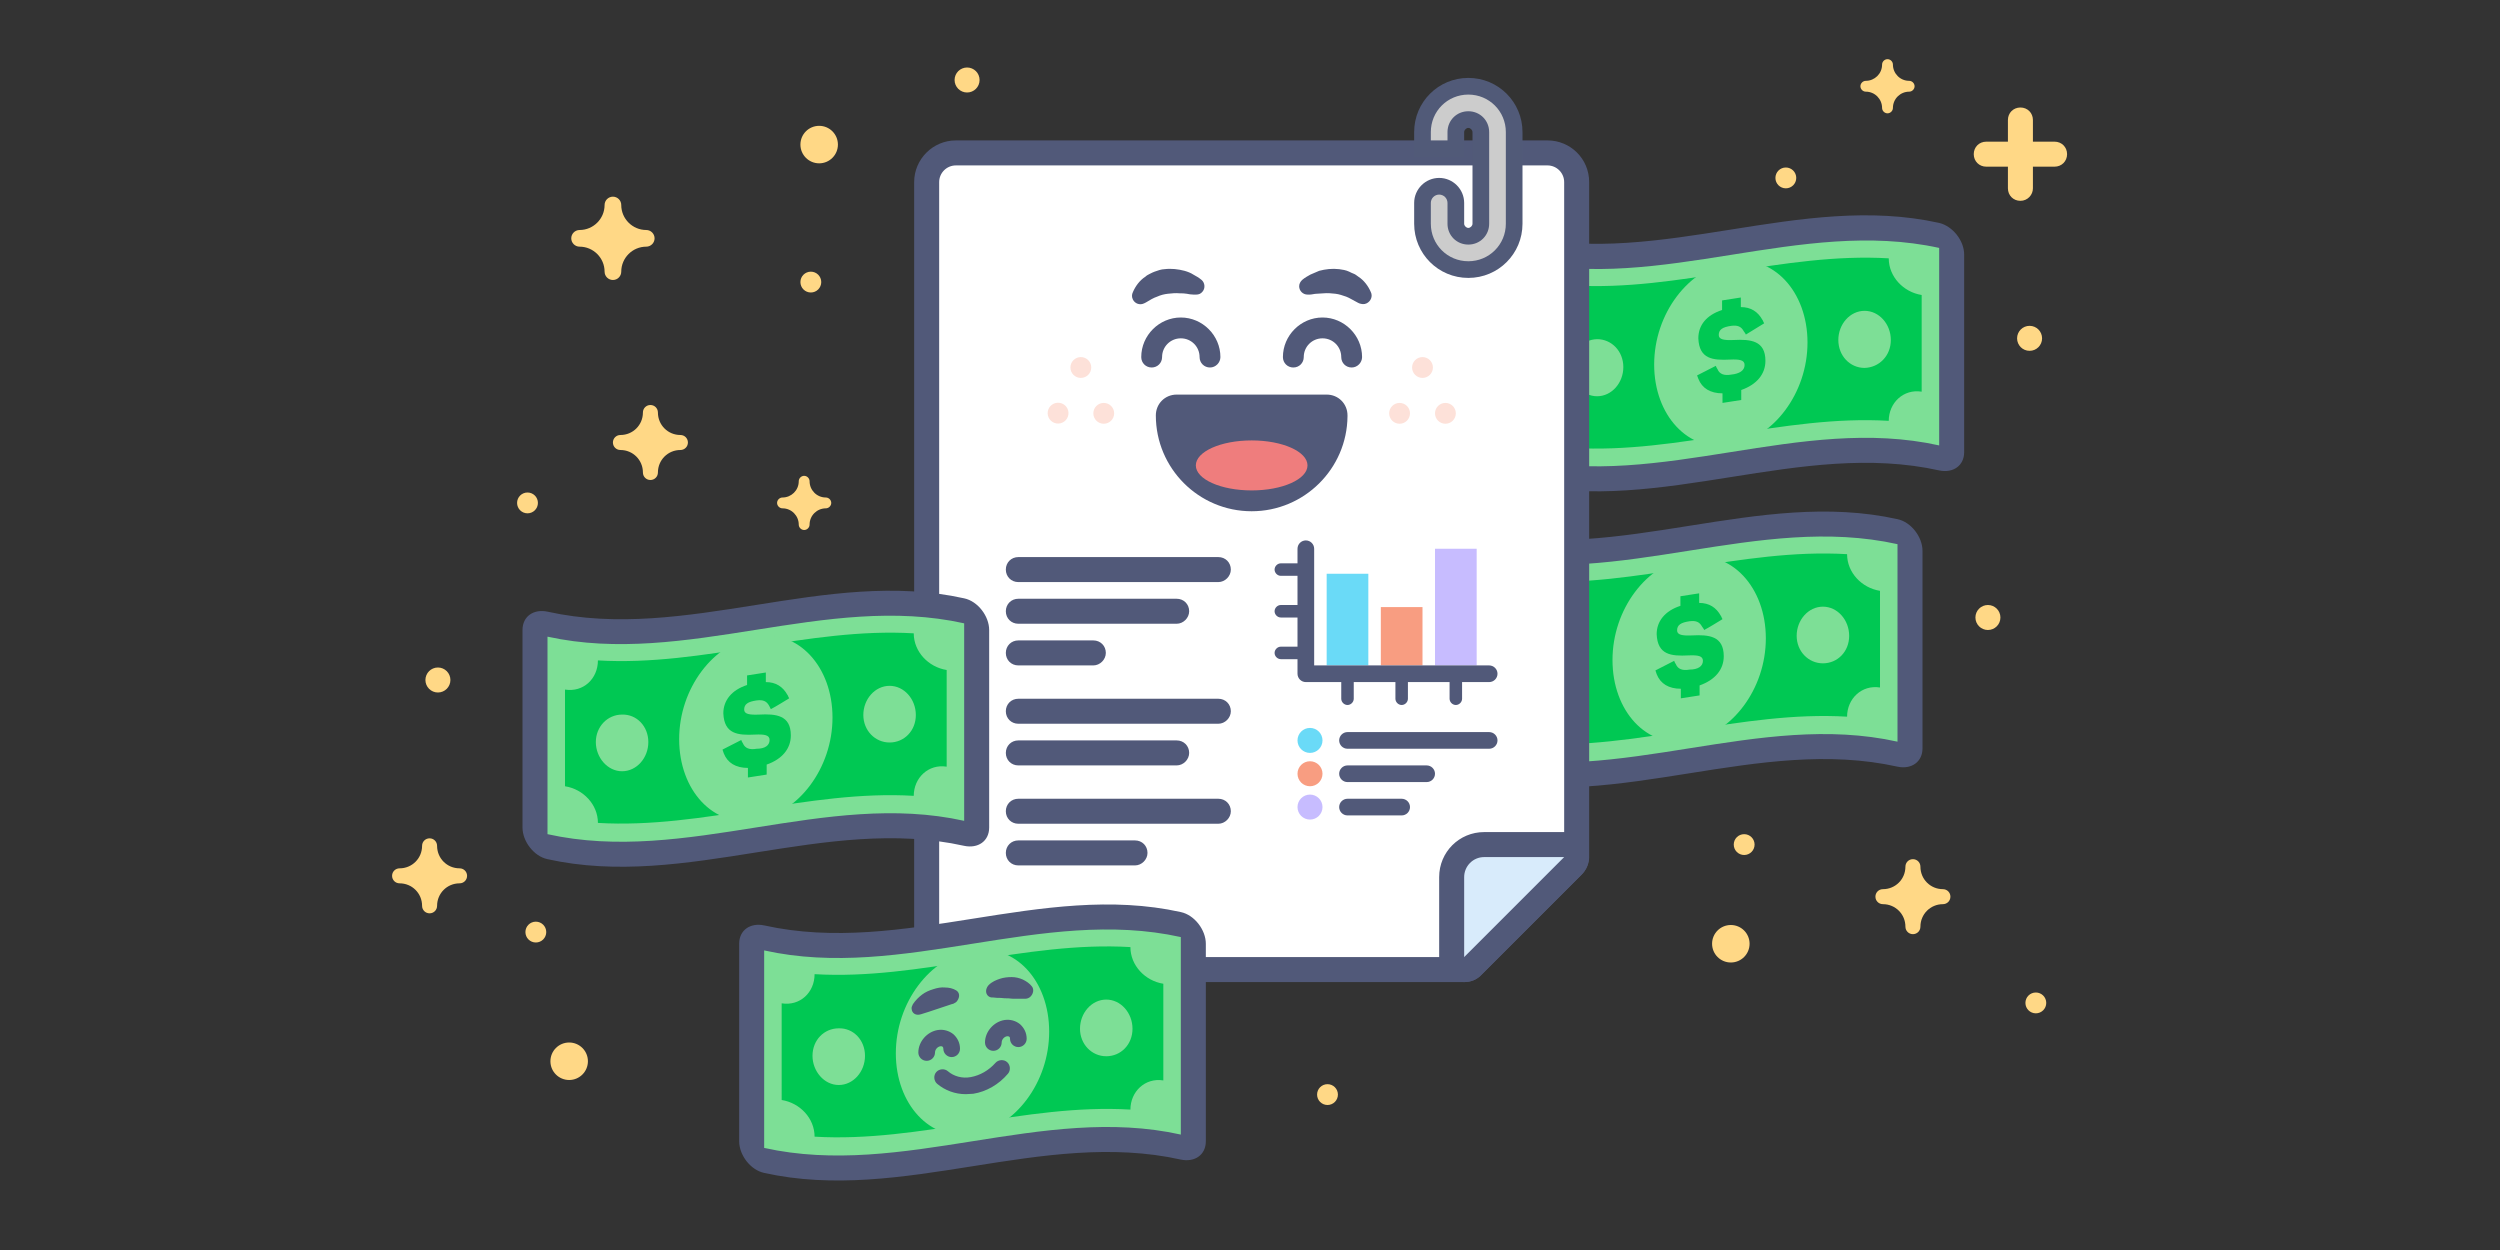 <svg version="1.1" id="partners-program-hero-mobile" xmlns="http://www.w3.org/2000/svg" x="0" y="0" viewBox="0 0 600 300" style="enable-background:new 0 0 600 300" xml:space="preserve"><rect x="0" y="0" width="600" height="300" fill="#333333" stroke="none"/><style>.st0{fill:#7ddf96}.st1{fill:#515979}.st2{fill:#00c853}.st7{fill:#6adaf7}.st8{fill:#f89d81}.st9{fill:#c7bcff}.st11{fill:#fde1d9}.st12{fill:#ffd886}</style><path class="st0" d="M365.4 113.1c-1.7-.4-3-2.1-3-3.7V62c0-1.7 1.3-2.6 3-2.3 33.3 7.4 66.7-10.6 100-3.2 1.7.4 3 2.1 3 3.7v47.4c0 1.7-1.3 2.6-3 2.3-33.3-7.4-66.7 10.6-100 3.2z"/><path class="st1" d="M465.4 59.5v47.4c-33.3-7.4-66.7 10.6-100 3.2V62.7c33.3 7.5 66.7-10.5 100-3.2m0-6c-33.3-7.4-66.7 10.6-100 3.2-3.3-.7-6 1.1-6 4.4v47.4c0 3.3 2.7 6.9 6 7.6 33.3 7.4 66.7-10.6 100-3.2 3.3.7 6-1.1 6-4.4V61.1c0-3.3-2.7-6.8-6-7.6z"/><path class="st2" d="M461.2 94V70.8c-4.4-.7-7.9-4.4-7.9-8.8-25.3-1.5-50.5 8-75.8 6.5 0 4.3-3.5 7.7-7.9 7v23.2c4.4.7 7.9 4.4 7.9 8.8 25.3 1.5 50.5-8 75.8-6.5 0-4.3 3.5-7.7 7.9-7z"/><path class="st0" d="M433.8 82.2c0 12.2-8.2 23-18.4 24.7S397 99.7 397 87.5s8.2-23 18.4-24.7c10.2-1.8 18.4 7.2 18.4 19.4zM389.6 88.1c0 3.8-2.8 7-6.3 7s-6.3-3.3-6.3-7 2.8-6.6 6.3-6.7c3.5 0 6.3 2.9 6.3 6.7zM453.8 81.6c0 3.8-2.8 6.6-6.3 6.7-3.5 0-6.3-2.9-6.3-6.7 0-3.8 2.8-7 6.3-7s6.3 3.2 6.3 7z"/><path class="st2" d="M418.7 87.6c0-1.2-1.2-1.4-3.5-1.3-4.1.2-7.4-.1-7.6-5.1 0-3.2 2-5.6 5.7-6.8v-2.3c1.5-.2 3-.5 4.5-.7v2.3c2.4 0 4.1 1.1 5.2 3.1.1.1.1.1.1.2l.3.6c-1.5.9-2.9 1.8-4.4 2.7-.1-.3-.3-.5-.5-.8-.6-1.1-1.4-1.5-3-1.3-2.1.3-3 .9-3 2.2 0 1.1 1.3 1.3 3.6 1.2 4-.2 7.6.1 7.6 5 0 3.2-2.1 5.7-5.8 7V96c-1.5.2-3 .5-4.5.7v-2.3c-2.9 0-4.9-1.2-5.8-3.5-.1-.3-.2-.6-.3-.8 1.5-.8 3-1.5 4.5-2.3.1.3.2.5.4.8.5 1.2 1.6 1.6 3.3 1.3 2-.2 3.2-1 3.2-2.3z"/><path class="st0" d="M355.4 184.1c-1.7-.4-3-2.1-3-3.7V133c0-1.7 1.3-2.6 3-2.3 33.3 7.4 66.7-10.6 100-3.2 1.7.4 3 2.1 3 3.7v47.4c0 1.7-1.3 2.6-3 2.3-33.3-7.4-66.7 10.6-100 3.2z"/><path class="st1" d="M455.4 130.6V178c-33.3-7.4-66.7 10.6-100 3.2v-47.4c33.3 7.3 66.7-10.6 100-3.2m0-6c-33.3-7.4-66.7 10.6-100 3.2-3.3-.7-6 1.1-6 4.4v47.4c0 3.3 2.7 6.9 6 7.6 33.3 7.4 66.7-10.6 100-3.2 3.3.7 6-1.1 6-4.4v-47.4c0-3.3-2.7-6.9-6-7.6z"/><path class="st2" d="M451.2 165v-23.2c-4.4-.7-7.9-4.4-7.9-8.8-25.3-1.5-50.5 8-75.8 6.5 0 4.4-3.5 7.7-7.9 7v23.2c4.4.7 7.9 4.4 7.9 8.8 25.3 1.5 50.5-8 75.8-6.5 0-4.3 3.5-7.7 7.9-7z"/><path class="st0" d="M423.8 153.2c0 12.2-8.2 23-18.4 24.7s-18.4-7.2-18.4-19.5c0-12.2 8.2-23 18.4-24.7s18.4 7.3 18.4 19.5zM379.6 159.1c0 3.8-2.8 7-6.3 7s-6.3-3.3-6.3-7 2.8-6.6 6.3-6.6c3.5-.1 6.3 2.8 6.3 6.6zM443.8 152.6c0 3.8-2.8 6.6-6.3 6.6s-6.3-2.9-6.3-6.6c0-3.8 2.8-7 6.3-7s6.3 3.2 6.3 7z"/><path class="st2" d="M408.7 158.6c0-1.2-1.2-1.4-3.5-1.3-4.1.2-7.4-.1-7.6-5.1 0-3.1 2-5.6 5.7-6.8v-2.3c1.5-.2 3-.5 4.5-.7v2.3c2.4 0 4.1 1.1 5.2 3.1.1.1.1.1.1.2l.3.6c-1.5.9-2.9 1.8-4.4 2.6-.1-.3-.3-.5-.5-.8-.6-1.1-1.4-1.5-3-1.3-2.1.3-3 .9-3 2.2 0 1.1 1.3 1.3 3.6 1.2 4-.2 7.6.1 7.6 5 0 3.2-2.1 5.7-5.8 7v2.4c-1.5.2-3 .5-4.5.7v-2.3c-2.9 0-4.9-1.2-5.8-3.5l-.3-.9c1.5-.8 3-1.5 4.5-2.3.1.3.2.5.4.8.5 1.2 1.6 1.6 3.3 1.3 2 0 3.2-.8 3.2-2.1z"/><path d="M229.4 232.7c-3.9 0-7-3.1-7-7v-182c0-3.9 3.1-7 7-7h142c3.9 0 7 3.1 7 7v162c0 .8-.3 1.6-.9 2.1l-24 24c-.6.6-1.3.9-2.1.9h-122z" style="fill:#fff"/><path class="st1" d="M371.4 39.7c2.2 0 4 1.8 4 4v162l-24 24h-122c-2.2 0-4-1.8-4-4v-182c0-2.2 1.8-4 4-4h142m0-6h-142c-5.5 0-10 4.5-10 10v182c0 5.5 4.5 10 10 10h122c1.6 0 3.1-.6 4.2-1.8l24-24c1.1-1.1 1.8-2.6 1.8-4.2v-162c0-5.6-4.5-10-10-10z"/><path d="M351.4 232.7c-.4 0-.8-.1-1.1-.2-1.1-.5-1.9-1.6-1.9-2.8v-19.2c0-4.3 3.5-7.8 7.8-7.8h19.2c1.2 0 2.3.7 2.8 1.9.5 1.1.2 2.4-.6 3.3l-24 24c-.7.5-1.4.8-2.2.8z" style="fill:#d8ebfb"/><path class="st1" d="m375.4 205.7-24 24v-19.2c0-2.6 2.1-4.8 4.8-4.8h19.2m0-6h-19.2c-6 0-10.8 4.8-10.8 10.8v19.2c0 2.4 1.5 4.6 3.7 5.5.7.3 1.5.5 2.3.5 1.6 0 3.1-.6 4.2-1.8l24-24c1.7-1.7 2.2-4.3 1.3-6.5-.9-2.3-3.1-3.7-5.5-3.7zm0 12z"/><path d="M352.4 64.7c-6.1 0-11-4.9-11-11v-5c0-2.2 1.8-4 4-4s4 1.8 4 4v5c0 1.7 1.4 3 3 3s3-1.3 3-3v-22c0-1.6-1.4-3-3-3s-3 1.4-3 3v4h-8v-4c0-6.1 4.9-11 11-11s11 4.9 11 11v22c0 6-4.9 11-11 11z" style="fill:#ccc"/><path d="M352.4 22.7c5 0 9 4 9 9v22c0 5-4 9-9 9s-9-4-9-9v-5c0-1.1.9-2 2-2s2 .9 2 2v5c0 2.8 2.2 5 5 5s5-2.2 5-5v-22c0-2.8-2.2-5-5-5s-5 2.2-5 5v2h-4v-2c0-5 4-9 9-9m0-4c-7.2 0-13 5.8-13 13v6h12v-6c0-.5.5-1 1-1s1 .5 1 1v22c0 .5-.5 1-1 1s-1-.5-1-1v-5c0-3.3-2.7-6-6-6s-6 2.7-6 6v5c0 7.2 5.8 13 13 13s13-5.8 13-13v-22c0-7.2-5.8-13-13-13z" style="fill:#515a78"/><path class="st1" d="M292.4 139.7h-48c-1.7 0-3-1.3-3-3s1.3-3 3-3h48c1.7 0 3 1.3 3 3 0 1.6-1.4 3-3 3zM262.4 159.7h-18c-1.7 0-3-1.3-3-3s1.3-3 3-3h18c1.7 0 3 1.3 3 3 0 1.6-1.4 3-3 3zM292.4 173.7h-48c-1.7 0-3-1.3-3-3s1.3-3 3-3h48c1.7 0 3 1.3 3 3 0 1.6-1.4 3-3 3zM282.4 183.7h-38c-1.7 0-3-1.3-3-3s1.3-3 3-3h38c1.7 0 3 1.3 3 3 0 1.6-1.4 3-3 3zM292.4 197.7h-48c-1.7 0-3-1.3-3-3s1.3-3 3-3h48c1.7 0 3 1.3 3 3 0 1.6-1.4 3-3 3zM272.4 207.7h-28c-1.7 0-3-1.3-3-3s1.3-3 3-3h28c1.7 0 3 1.3 3 3 0 1.6-1.4 3-3 3zM282.4 149.7h-38c-1.7 0-3-1.3-3-3s1.3-3 3-3h38c1.7 0 3 1.3 3 3 0 1.6-1.4 3-3 3zM357.4 179.7h-34c-1.1 0-2-.9-2-2s.9-2 2-2h34c1.1 0 2 .9 2 2s-.9 2-2 2z"/><path class="st7" d="M318.4 137.7h10v22h-10z"/><path class="st8" d="M331.4 145.7h10v14h-10z"/><path class="st9" d="M344.4 131.7h10v28h-10z"/><circle class="st7" cx="314.4" cy="177.7" r="3"/><path class="st1" d="M342.4 187.7h-19c-1.1 0-2-.9-2-2s.9-2 2-2h19c1.1 0 2 .9 2 2s-.9 2-2 2z"/><circle class="st8" cx="314.4" cy="185.7" r="3"/><path class="st1" d="M336.4 195.7h-13c-1.1 0-2-.9-2-2s.9-2 2-2h13c1.1 0 2 .9 2 2s-.9 2-2 2z"/><circle class="st9" cx="314.4" cy="193.7" r="3"/><path class="st1" d="M300.4 120.2c-11.3 0-20.5-9.2-20.5-20.5 0-1.4 1.1-2.5 2.5-2.5h36c1.4 0 2.5 1.1 2.5 2.5 0 11.3-9.2 20.5-20.5 20.5z"/><path class="st1" d="M318.4 99.7c0 9.9-8.1 18-18 18s-18-8.1-18-18h36m0-5h-36c-2.8 0-5 2.2-5 5 0 12.7 10.3 23 23 23 12.6 0 22.9-10.2 23-22.8v-.2c0-2.8-2.2-5-5-5zm0 10z"/><ellipse cx="300.4" cy="111.7" rx="13.4" ry="6" style="fill:#ef7d7d"/><path class="st1" d="M286.4 70.7c-.5 0-1.1-.1-1.6-.2s-1.1-.1-1.6-.1c-1-.1-2 0-2.9.1-.9.1-1.7.3-2.6.7-.9.3-1.7.8-2.7 1.4l-.4.2c-1 .5-2.2.1-2.7-.9-.3-.6-.3-1.2 0-1.8.6-1.4 1.6-2.8 3-3.7.3-.3.7-.5 1.1-.7.4-.2.8-.4 1.1-.5.4-.1.8-.3 1.2-.4s.8-.2 1.2-.2c1.6-.2 3.3 0 4.8.4.7.2 1.5.5 2.1.9.7.4 1.3.7 2 1.3.8.7.9 2 .2 2.8-.4.5-.9.7-1.5.7h-.7zM290.4 88.2c-1.4 0-2.5-1.1-2.5-2.5 0-2.5-2-4.5-4.5-4.5s-4.5 2-4.5 4.5c0 1.4-1.1 2.5-2.5 2.5s-2.5-1.1-2.5-2.5c0-5.2 4.3-9.5 9.5-9.5s9.5 4.3 9.5 9.5c0 1.3-1.1 2.5-2.5 2.5zM312.5 67.2c.7-.6 1.3-.9 2-1.3l2.1-.9c1.5-.4 3.1-.6 4.8-.4.4.1.8.1 1.2.2s.8.2 1.2.4c.4.2.8.4 1.1.5s.7.4 1.1.7c1.4.9 2.4 2.3 3 3.7.5 1 0 2.2-1 2.7-.6.3-1.2.2-1.8 0l-.4-.2c-1-.5-1.9-1.1-2.7-1.4-.9-.3-1.7-.6-2.6-.7-.9-.1-1.9-.2-2.9-.1-.5 0-1.1.1-1.6.1s-1.2.2-1.6.2h-.6c-1.1 0-2-.9-2-2 0-.6.3-1.1.7-1.5zM324.4 88.2c-1.4 0-2.5-1.1-2.5-2.5 0-2.5-2-4.5-4.5-4.5s-4.5 2-4.5 4.5c0 1.4-1.1 2.5-2.5 2.5s-2.5-1.1-2.5-2.5c0-5.2 4.3-9.5 9.5-9.5s9.5 4.3 9.5 9.5c0 1.3-1.1 2.5-2.5 2.5z"/><circle class="st11" cx="259.4" cy="88.2" r="2.5"/><circle class="st11" cx="264.9" cy="99.2" r="2.5"/><circle transform="rotate(-80.781 253.892 99.156)" class="st11" cx="253.9" cy="99.2" r="2.5"/><circle class="st11" cx="341.4" cy="88.2" r="2.5"/><g><circle class="st11" cx="346.9" cy="99.2" r="2.5"/></g><g><circle class="st11" cx="335.9" cy="99.2" r="2.5"/></g><g><path class="st1" d="M313.4 158.2h-6c-.8 0-1.5-.7-1.5-1.5s.7-1.5 1.5-1.5h6c.8 0 1.5.7 1.5 1.5s-.7 1.5-1.5 1.5z"/></g><g><path class="st1" d="M313.4 148.2h-6c-.8 0-1.5-.7-1.5-1.5s.7-1.5 1.5-1.5h6c.8 0 1.5.7 1.5 1.5s-.7 1.5-1.5 1.5z"/></g><g><path class="st1" d="M313.4 138.2h-6c-.8 0-1.5-.7-1.5-1.5s.7-1.5 1.5-1.5h6c.8 0 1.5.7 1.5 1.5s-.7 1.5-1.5 1.5z"/></g><g><path class="st1" d="M349.4 169.2c-.8 0-1.5-.7-1.5-1.5v-6c0-.8.7-1.5 1.5-1.5s1.5.7 1.5 1.5v6c0 .8-.7 1.5-1.5 1.5z"/></g><g><path class="st1" d="M336.4 169.2c-.8 0-1.5-.7-1.5-1.5v-6c0-.8.7-1.5 1.5-1.5s1.5.7 1.5 1.5v6c0 .8-.7 1.5-1.5 1.5z"/></g><g><path class="st1" d="M323.4 169.2c-.8 0-1.5-.7-1.5-1.5v-6c0-.8.7-1.5 1.5-1.5s1.5.7 1.5 1.5v6c0 .8-.7 1.5-1.5 1.5z"/></g><g><path class="st1" d="M357.4 163.7h-44c-1.1 0-2-.9-2-2v-30c0-1.1.9-2 2-2s2 .9 2 2v28h42c1.1 0 2 .9 2 2s-.9 2-2 2z"/></g><g><path class="st0" d="M183.4 278.5c-1.7-.4-3-2.1-3-3.7v-47.4c0-1.7 1.3-2.6 3-2.3 33.3 7.4 66.7-10.6 100-3.2 1.7.4 3 2.1 3 3.7V273c0 1.7-1.3 2.6-3 2.3-33.3-7.4-66.7 10.5-100 3.2z"/><path class="st1" d="M283.4 224.9v47.4c-33.3-7.4-66.7 10.6-100 3.2v-47.4c33.3 7.4 66.7-10.6 100-3.2m0-6c-33.3-7.4-66.7 10.6-100 3.2-3.3-.7-6 1.1-6 4.4v47.4c0 3.3 2.7 6.9 6 7.6 33.3 7.4 66.7-10.6 100-3.2 3.3.7 6-1.1 6-4.4v-47.4c0-3.3-2.7-6.9-6-7.6z"/><path class="st2" d="M279.2 259.3v-23.2c-4.4-.7-7.9-4.4-7.9-8.8-25.3-1.5-50.5 8-75.8 6.5 0 4.4-3.5 7.7-7.9 7V264c4.4.7 7.9 4.4 7.9 8.8 25.3 1.5 50.5-8 75.8-6.5 0-4.3 3.5-7.7 7.9-7z"/><path class="st0" d="M251.8 247.6c0 12.2-8.2 23-18.4 24.7-10.2 1.7-18.4-7.3-18.4-19.5s8.2-23 18.4-24.7c10.2-1.7 18.4 7.2 18.4 19.5zM207.6 253.4c0 3.8-2.8 7-6.3 7s-6.3-3.3-6.3-7c0-3.8 2.8-6.6 6.3-6.6 3.5-.1 6.3 2.8 6.3 6.6zM271.8 246.9c0 3.8-2.8 6.6-6.3 6.6s-6.3-2.9-6.3-6.6c0-3.8 2.8-7 6.3-7s6.3 3.2 6.3 7z"/><g><path class="st1" d="M238.4 252.2c-1.1 0-2-.9-2-2 0-2.6 2.1-5 4.7-5.4 1.4-.2 2.7.2 3.7 1 1 .9 1.6 2.1 1.6 3.5 0 1.1-.9 2-2 2s-2-.9-2-2c0-.1 0-.4-.2-.5-.1-.1-.4-.1-.5-.1-.7.1-1.3.8-1.3 1.5 0 1.1-.9 2-2 2zM222.4 254.6c-1.1 0-2-.9-2-2 0-2.6 2.1-5 4.7-5.4 1.4-.2 2.7.2 3.7 1 1 .9 1.6 2.1 1.6 3.5 0 1.1-.9 2-2 2s-2-.9-2-2c0-.1 0-.3-.2-.5-.1-.1-.3-.1-.5-.1-.7.1-1.3.8-1.3 1.5 0 1.1-.9 2-2 2zM231.8 262.6c-2.6 0-5-.9-6.9-2.5-.8-.7-.9-2-.2-2.8.7-.8 2-.9 2.8-.2 1.4 1.2 3.4 1.8 5.5 1.4 2.2-.4 4.3-1.6 5.9-3.4.7-.8 2-.9 2.8-.2.8.7.9 2 .2 2.8-2.2 2.6-5.2 4.3-8.3 4.8-.5 0-1.2.1-1.8.1zM228.4 241l-1.8.6-1.8.6-1.8.6c-.6.2-1.2.4-1.9.6-.1 0-.3.1-.4.1-.9.2-1.8-.3-1.9-1.3-.1-.4.1-.8.3-1.2.6-.9 1.4-1.7 2.2-2.3.8-.6 1.7-1 2.7-1.3.9-.3 1.9-.5 2.8-.4.9 0 1.9.2 2.7.7.8.5.9 1.5.3 2.4-.2.4-.6.6-1 .8-.1 0-.3.1-.4.1zM245.7 239.7h-1.9c-.6 0-1.2 0-1.8-.1-.6 0-1.2 0-1.8-.1-.6 0-1.2 0-1.8-.1h-.4c-.9-.1-1.5-.9-1.3-1.9.1-.4.3-.8.6-1.1.8-.8 1.8-1.2 2.7-1.5.9-.3 1.9-.4 2.8-.4.9 0 1.8.2 2.7.6.8.4 1.6.9 2.2 1.7.5.7.3 1.8-.5 2.5-.4.3-.8.4-1.1.4h-.4z"/></g></g><g><path class="st0" d="M131.4 203.1c-1.7-.4-3-2.1-3-3.7V152c0-1.7 1.3-2.6 3-2.3 33.3 7.4 66.7-10.6 100-3.2 1.7.4 3 2.1 3 3.7v47.4c0 1.7-1.3 2.6-3 2.3-33.3-7.4-66.7 10.6-100 3.2z"/><path class="st1" d="M231.4 149.6V197c-33.3-7.4-66.7 10.6-100 3.2v-47.4c33.3 7.3 66.7-10.6 100-3.2m0-6c-33.3-7.4-66.7 10.6-100 3.2-3.3-.7-6 1.1-6 4.4v47.4c0 3.3 2.7 6.9 6 7.6 33.3 7.4 66.7-10.6 100-3.2 3.3.7 6-1.1 6-4.4v-47.4c0-3.3-2.7-6.9-6-7.6z"/><path class="st2" d="M227.2 184v-23.2c-4.4-.7-7.9-4.4-7.9-8.8-25.3-1.5-50.5 8-75.8 6.5 0 4.4-3.5 7.7-7.9 7v23.2c4.4.7 7.9 4.4 7.9 8.8 25.3 1.5 50.5-8 75.8-6.5 0-4.3 3.5-7.7 7.9-7z"/><path class="st0" d="M199.8 172.2c0 12.2-8.2 23-18.4 24.7s-18.4-7.2-18.4-19.5c0-12.2 8.2-23 18.4-24.7 10.2-1.7 18.4 7.3 18.4 19.5zM155.6 178.1c0 3.8-2.8 7-6.3 7s-6.3-3.3-6.3-7 2.8-6.6 6.3-6.6c3.5-.1 6.3 2.8 6.3 6.6zM219.8 171.6c0 3.8-2.8 6.6-6.3 6.6s-6.3-2.9-6.3-6.6c0-3.8 2.8-7 6.3-7s6.3 3.2 6.3 7z"/><g><path class="st2" d="M184.7 177.6c0-1.2-1.2-1.4-3.5-1.3-4.1.2-7.4-.1-7.6-5.1 0-3.1 2-5.6 5.7-6.8v-2.3c1.5-.2 3-.5 4.5-.7v2.3c2.4 0 4.1 1.1 5.2 3.1.1.1.1.1.1.2l.3.6c-1.5.9-2.9 1.8-4.4 2.6-.1-.3-.3-.5-.4-.8-.6-1.1-1.4-1.5-3-1.3-2.1.3-3 .9-3 2.2 0 1.1 1.3 1.3 3.6 1.2 4-.2 7.6.1 7.6 5 0 3.2-2.1 5.7-5.8 7v2.4c-1.5.2-3 .5-4.5.7v-2.3c-2.9 0-4.9-1.2-5.8-3.5l-.3-.9c1.5-.8 3-1.5 4.5-2.3.1.3.2.5.4.8.5 1.2 1.6 1.6 3.3 1.3 2 0 3.1-.8 3.1-2.1z"/></g></g><g><path class="st12" d="M466.3 213.4c-3 0-5.4-2.4-5.4-5.4 0-1-.8-1.8-1.8-1.8s-1.8.8-1.8 1.8c0 3-2.4 5.4-5.4 5.4-1 0-1.8.8-1.8 1.8s.8 1.8 1.8 1.8c3 0 5.4 2.4 5.4 5.4 0 1 .8 1.8 1.8 1.8s1.8-.8 1.8-1.8c0-3 2.4-5.4 5.4-5.4 1 0 1.8-.8 1.8-1.8s-.8-1.8-1.8-1.8z"/></g><g><path class="st12" d="M458.2 19.4c-2.2 0-3.9-1.8-3.9-3.9 0-.7-.6-1.3-1.3-1.3s-1.3.6-1.3 1.3c0 2.2-1.8 3.9-3.9 3.9-.7 0-1.3.6-1.3 1.3s.6 1.3 1.3 1.3c2.2 0 3.9 1.8 3.9 3.9 0 .7.6 1.3 1.3 1.3s1.3-.6 1.3-1.3c0-2.2 1.8-3.9 3.9-3.9.7 0 1.3-.6 1.3-1.3 0-.7-.6-1.3-1.3-1.3z"/></g><g><path class="st12" d="M198.2 119.4c-2.2 0-3.9-1.8-3.9-3.9 0-.7-.6-1.3-1.3-1.3s-1.3.6-1.3 1.3c0 2.2-1.8 3.9-3.9 3.9-.7 0-1.3.6-1.3 1.3s.6 1.3 1.3 1.3c2.2 0 3.9 1.8 3.9 3.9 0 .7.6 1.3 1.3 1.3s1.3-.6 1.3-1.3c0-2.2 1.8-3.9 3.9-3.9.7 0 1.3-.6 1.3-1.3s-.6-1.3-1.3-1.3z"/></g><g><path class="st12" d="M110.3 208.4c-3 0-5.4-2.4-5.4-5.4 0-1-.8-1.8-1.8-1.8s-1.8.8-1.8 1.8c0 3-2.4 5.4-5.4 5.4-1 0-1.8.8-1.8 1.8s.8 1.8 1.8 1.8c3 0 5.4 2.4 5.4 5.4 0 1 .8 1.8 1.8 1.8s1.8-.8 1.8-1.8c0-3 2.4-5.4 5.4-5.4 1 0 1.8-.8 1.8-1.8s-.8-1.8-1.8-1.8z"/></g><g><path class="st12" d="M163.3 104.4c-3 0-5.4-2.4-5.4-5.4 0-1-.8-1.8-1.8-1.8s-1.8.8-1.8 1.8c0 3-2.4 5.4-5.4 5.4-1 0-1.8.8-1.8 1.8s.8 1.8 1.8 1.8c3 0 5.4 2.4 5.4 5.4 0 1 .8 1.8 1.8 1.8s1.8-.8 1.8-1.8c0-3 2.4-5.4 5.4-5.4 1 0 1.8-.8 1.8-1.8s-.8-1.8-1.8-1.8z"/></g><g><path class="st12" d="M155.1 55.2c-3.3 0-6-2.7-6-6 0-1.1-.9-2-2-2s-2 .9-2 2c0 3.3-2.7 6-6 6-1.1 0-2 .9-2 2s.9 2 2 2c3.3 0 6 2.7 6 6 0 1.1.9 2 2 2s2-.9 2-2c0-3.3 2.7-6 6-6 1.1 0 2-.9 2-2s-.9-2-2-2z"/></g><g><circle class="st12" cx="232.1" cy="19.2" r="3"/></g><g><circle class="st12" cx="105.1" cy="163.2" r="3"/></g><g><circle class="st12" cx="128.6" cy="223.7" r="2.5"/></g><g><circle class="st12" cx="418.6" cy="202.7" r="2.5"/></g><g><circle class="st12" cx="136.6" cy="254.7" r="4.5"/></g><g><circle class="st12" cx="196.6" cy="34.7" r="4.5"/></g><g><circle class="st12" cx="415.4" cy="226.5" r="4.5"/></g><g><circle class="st12" cx="126.6" cy="120.7" r="2.5"/></g><g><circle class="st12" cx="194.6" cy="67.7" r="2.5"/></g><g><circle class="st12" cx="318.6" cy="262.7" r="2.5"/></g><g><circle class="st12" cx="428.6" cy="42.7" r="2.5"/></g><g><circle class="st12" cx="487.1" cy="81.2" r="3"/></g><g><circle class="st12" cx="477.1" cy="148.2" r="3"/></g><g><circle class="st12" cx="488.6" cy="240.7" r="2.5"/></g><g><path class="st12" d="M484.9 48.2c-1.7 0-3-1.3-3-3V28.8c0-1.7 1.3-3 3-3s3 1.3 3 3v16.4c0 1.6-1.3 3-3 3z"/><path class="st12" d="M493.1 40h-16.4c-1.7 0-3-1.3-3-3s1.3-3 3-3h16.4c1.7 0 3 1.3 3 3s-1.3 3-3 3z"/></g></svg>